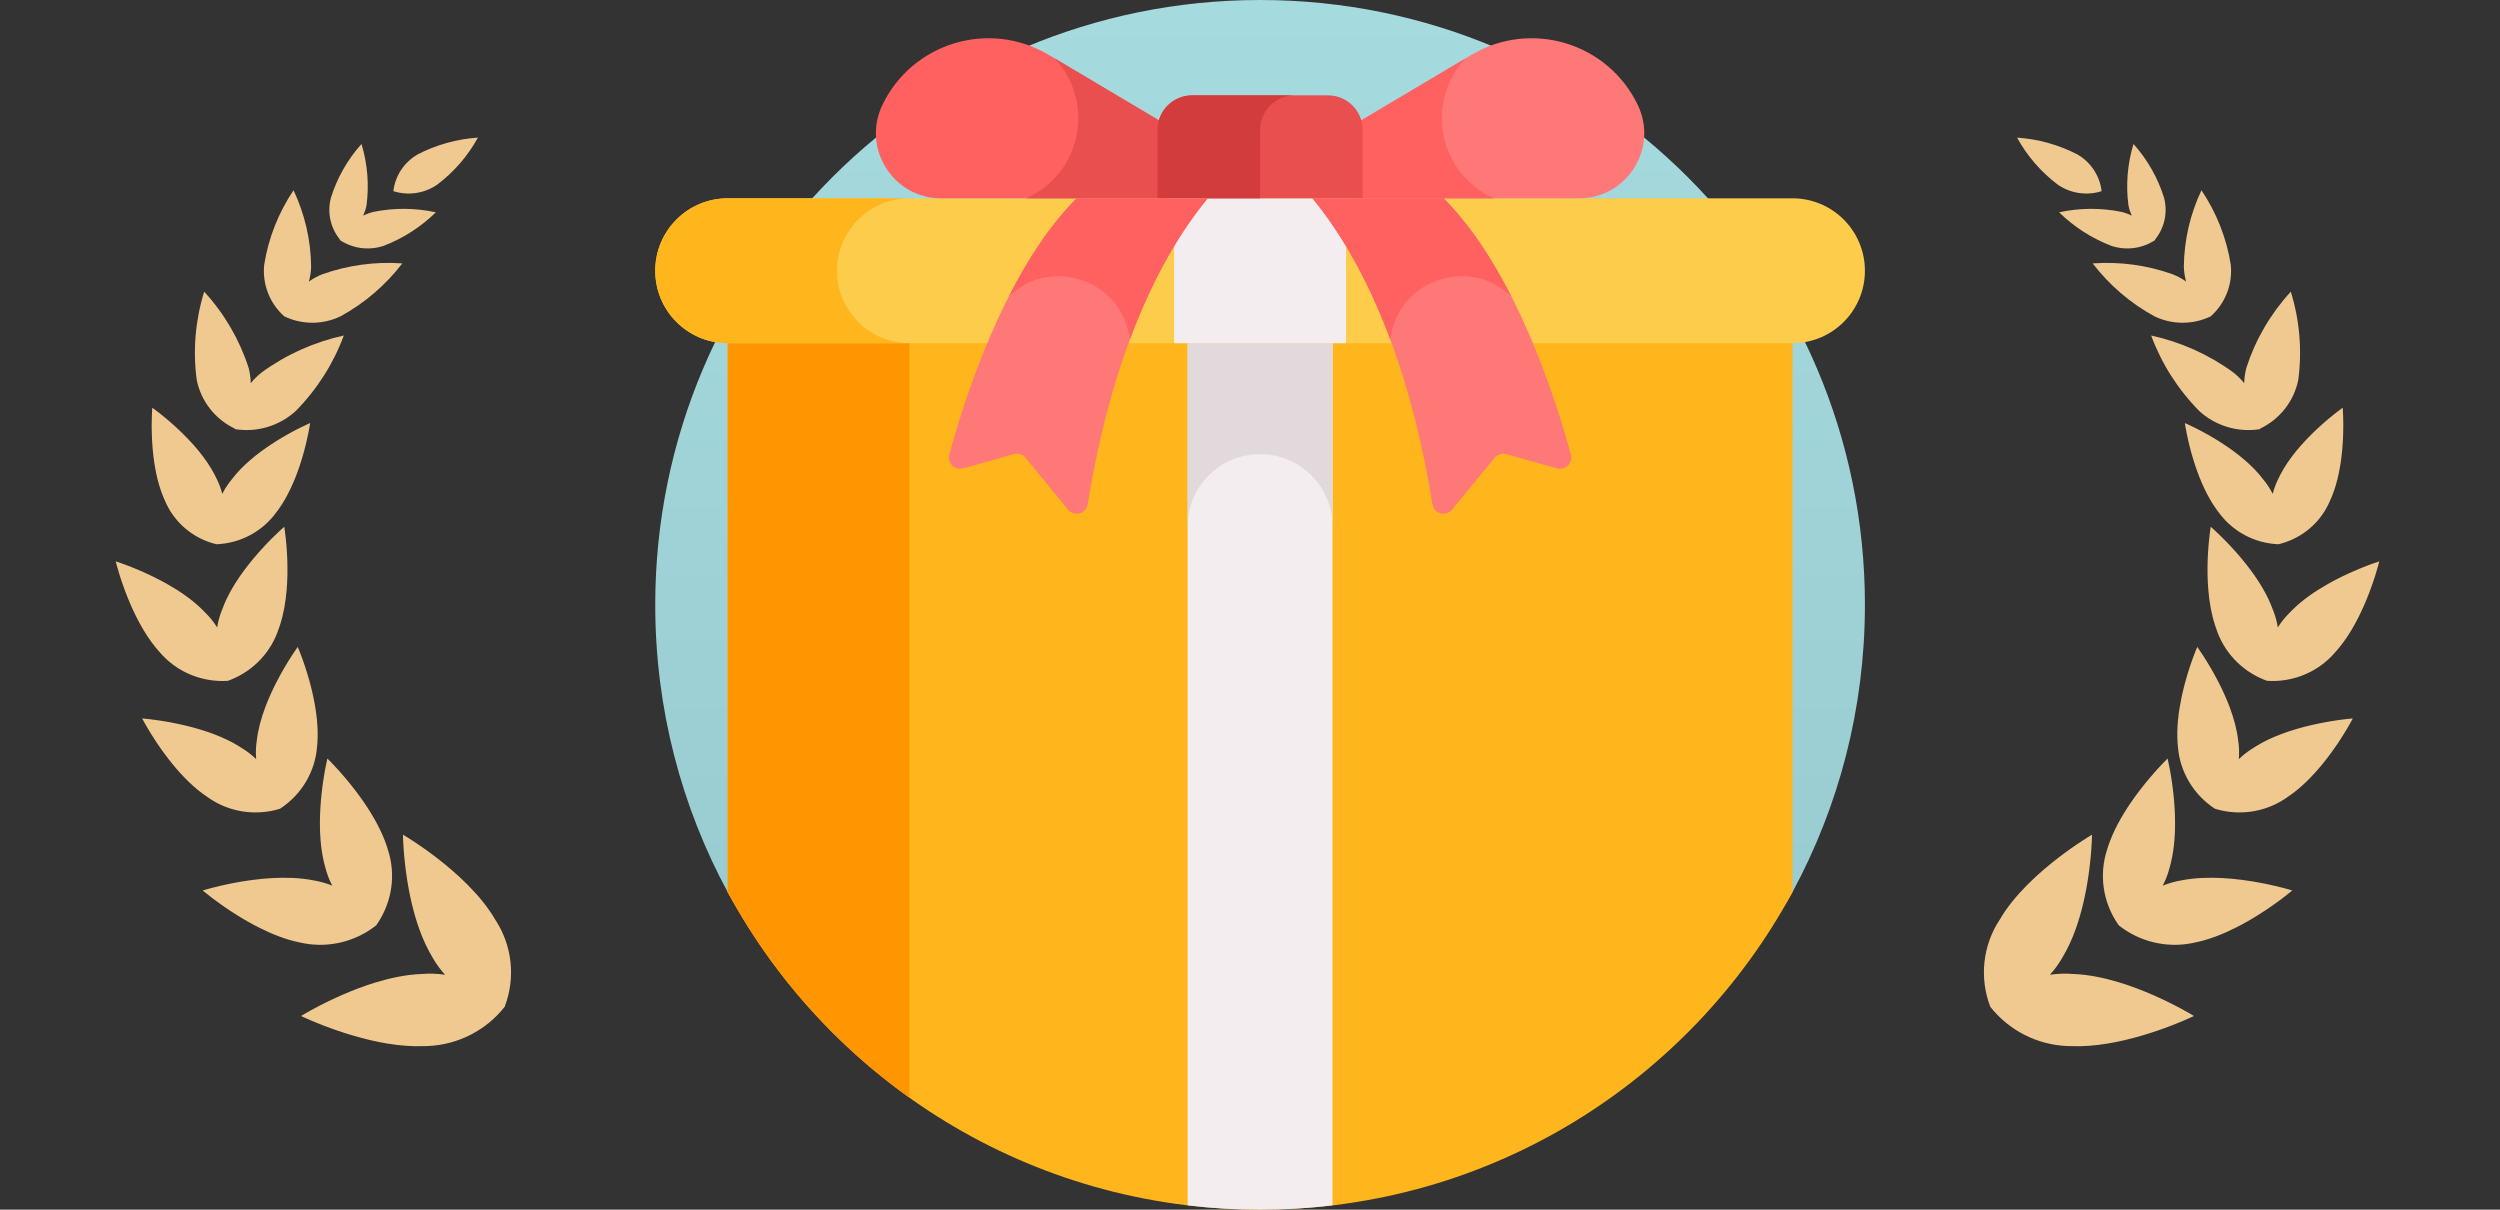 <?xml version="1.0" encoding="UTF-8"?>
<svg width="186px" height="90px" viewBox="0 0 186 90" version="1.1" xmlns="http://www.w3.org/2000/svg" xmlns:xlink="http://www.w3.org/1999/xlink">
    <rect x="0" y="0" width="186" height="90" fill="#333333" stroke="none"/>
    <title>ic-gift</title>
    <defs>
        <linearGradient x1="50%" y1="0%" x2="50%" y2="100%" id="linearGradient-1">
            <stop stop-color="#A5DADF" offset="0%"></stop>
            <stop stop-color="#97CACE" offset="100%"></stop>
        </linearGradient>
    </defs>
    <g id="Web-職安署_首部曲" stroke="none" stroke-width="1" fill="none" fill-rule="evenodd">
        <g id="ic-gift" fill-rule="nonzero">
            <g id="群組-35" transform="translate(0.469, 7.969)" fill="#F0C990">
                <g id="群組-33copy" transform="translate(0.469, 0.469)">
                    <g id="群組-31">
                        <path d="M24.731,54.445 L24.82,54.031 L24.82,54.031 L25.103,54.317 L25.103,54.317 L25.415,54.647 L25.415,54.647 L25.673,54.929 L25.673,54.929 L26.12,55.435 L26.12,55.435 L26.449,55.824 L26.449,55.824 L26.796,56.251 C27.976,57.73 29.359,59.773 29.955,61.829 C30.715,63.989 30.39,66.377 29.08,68.265 L29.073,68.261 L29.08,68.273 C27.313,69.654 25.018,70.186 22.819,69.737 L22.52,69.669 C20.797,69.317 19.048,68.482 17.602,67.634 L17.074,67.317 L17.074,67.317 L16.578,67.003 L16.578,67.003 L16.119,66.7 L16.119,66.7 L15.699,66.412 L15.699,66.412 L15.323,66.144 L15.323,66.144 L14.849,65.794 L14.849,65.794 L14.407,65.451 L14.407,65.451 L14.2,65.284 L14.2,65.284 L14.617,65.16 L14.617,65.16 L15.25,64.99 L15.25,64.99 L15.744,64.869 L15.744,64.869 L16.312,64.741 L16.312,64.741 L16.727,64.655 L16.727,64.655 L17.168,64.571 L17.168,64.571 L17.631,64.49 L17.631,64.49 L18.114,64.415 L18.114,64.415 L18.614,64.347 C18.699,64.336 18.784,64.326 18.869,64.316 L19.39,64.263 C19.477,64.255 19.565,64.247 19.653,64.24 L20.187,64.205 C21.35,64.145 22.55,64.189 23.657,64.422 C24.241,64.517 24.805,64.679 25.34,64.9 C25.121,64.495 24.941,64.067 24.803,63.622 L24.706,63.285 C24.319,61.981 24.202,60.518 24.219,59.147 L24.231,58.638 L24.231,58.638 L24.254,58.14 L24.254,58.14 L24.287,57.657 C24.293,57.578 24.299,57.499 24.306,57.422 L24.35,56.966 L24.35,56.966 L24.398,56.532 L24.398,56.532 L24.477,55.928 L24.477,55.928 L24.559,55.39 L24.559,55.39 L24.613,55.072 L24.613,55.072 L24.731,54.445 L24.731,54.445 Z M20.704,47.234 L20.735,47.173 L20.735,47.173 L20.927,47.494 L20.927,47.494 L21.176,47.936 L21.176,47.936 L21.41,48.372 L21.41,48.372 L21.671,48.887 L21.671,48.887 L21.855,49.268 L21.855,49.268 L22.044,49.677 L22.044,49.677 L22.233,50.11 L22.233,50.11 L22.421,50.564 L22.421,50.564 L22.603,51.036 C23.018,52.157 23.362,53.401 23.45,54.595 L23.464,54.85 C23.599,56.754 22.858,58.611 21.456,59.915 L21.251,60.097 C19.479,60.898 17.444,60.887 15.687,60.078 L15.425,59.95 C14.495,59.507 13.602,58.869 12.8,58.182 L12.407,57.836 L12.407,57.836 L12.031,57.486 C11.97,57.427 11.909,57.369 11.85,57.31 L11.501,56.962 L11.501,56.962 L11.174,56.62 C11.121,56.564 11.069,56.508 11.018,56.453 L10.724,56.129 L10.724,56.129 L10.455,55.821 L10.455,55.821 L10.1,55.4 L10.1,55.4 L9.898,55.152 L9.898,55.152 L9.528,54.677 L9.528,54.677 L9.363,54.453 L9.363,54.453 L9.894,54.435 L9.894,54.435 L10.172,54.432 L10.172,54.432 L10.698,54.434 L10.698,54.434 L11.209,54.447 L11.209,54.447 L11.778,54.473 C13.461,54.569 15.72,54.867 17.525,55.711 C17.981,55.907 18.408,56.151 18.8,56.437 C18.71,56.068 18.655,55.689 18.635,55.303 L18.627,55.013 C18.585,53.94 18.76,52.799 19.027,51.73 L19.155,51.242 C19.178,51.161 19.201,51.082 19.224,51.002 L19.366,50.535 L19.366,50.535 L19.515,50.086 L19.515,50.086 L19.666,49.657 L19.666,49.657 L19.818,49.252 L19.818,49.252 L19.967,48.874 L19.967,48.874 L20.18,48.364 L20.18,48.364 L20.371,47.931 L20.371,47.931 L20.704,47.234 L20.704,47.234 Z M20.578,38.604 L20.604,38.583 L20.604,38.583 L20.667,39.022 L20.667,39.022 L20.725,39.527 L20.725,39.527 L20.769,40.007 L20.769,40.007 L20.807,40.559 L20.807,40.559 L20.826,40.962 L20.826,40.962 L20.839,41.387 C20.84,41.46 20.841,41.534 20.842,41.608 L20.841,42.061 L20.841,42.061 L20.828,42.529 C20.786,43.634 20.638,44.823 20.288,45.887 L20.21,46.113 C19.62,47.907 18.212,49.325 16.405,49.947 L16.39,49.921 L16.387,49.947 C14.56,50.038 12.793,49.319 11.564,47.996 L11.384,47.793 C10.588,46.925 9.945,45.825 9.446,44.763 L9.24,44.31 L9.24,44.31 L9.053,43.867 L9.053,43.867 L8.882,43.438 L8.882,43.438 L8.728,43.027 L8.728,43.027 L8.592,42.64 L8.592,42.64 L8.472,42.281 L8.472,42.281 L8.323,41.805 L8.323,41.805 L8.181,41.311 L8.181,41.311 L8.086,40.944 L8.086,40.944 L8.559,41.113 L8.559,41.113 L9.092,41.321 L9.092,41.321 L9.59,41.53 L9.59,41.53 L9.959,41.693 L9.959,41.693 L10.353,41.875 L10.353,41.875 L10.766,42.076 L10.766,42.076 L11.194,42.295 C12.349,42.905 13.61,43.708 14.56,44.68 L14.734,44.864 C15.062,45.192 15.347,45.553 15.585,45.939 C15.641,45.579 15.732,45.223 15.858,44.874 L15.959,44.614 C16.25,43.832 16.685,43.064 17.175,42.352 L17.475,41.932 L17.475,41.932 L17.784,41.527 L17.784,41.527 L18.096,41.14 L18.096,41.14 L18.409,40.772 L18.409,40.772 L18.718,40.426 L18.718,40.426 L19.017,40.103 L19.017,40.103 L19.304,39.805 L19.304,39.805 L19.7,39.411 L19.7,39.411 L20.042,39.085 L20.042,39.085 L20.578,38.604 L20.578,38.604 Z M9.007,29.427 L9.004,29.131 L9.33,29.339 L9.33,29.339 L9.64,29.547 L9.64,29.547 L10.029,29.82 L10.029,29.82 L10.325,30.036 L10.325,30.036 L10.645,30.277 L10.645,30.277 L10.984,30.542 L10.984,30.542 L11.338,30.83 C11.398,30.879 11.458,30.93 11.519,30.982 L11.886,31.301 L11.886,31.301 L12.256,31.64 C13.057,32.394 13.848,33.274 14.415,34.219 L14.542,34.439 C14.795,34.847 14.994,35.279 15.138,35.725 C15.28,35.386 15.457,35.058 15.665,34.747 L15.828,34.516 C16.436,33.606 17.279,32.775 18.14,32.068 L18.538,31.751 L18.538,31.751 L18.934,31.452 C18.999,31.404 19.064,31.356 19.129,31.31 L19.513,31.041 L19.513,31.041 L20.06,30.677 L20.06,30.677 L20.399,30.462 L20.399,30.462 L20.859,30.184 L20.859,30.184 L21.451,29.847 L21.451,29.847 L21.793,29.665 L21.793,29.665 L21.759,30.009 L21.759,30.009 L21.682,30.617 L21.682,30.617 L21.608,31.096 L21.608,31.096 L21.51,31.644 L21.51,31.644 L21.431,32.042 C21.417,32.11 21.402,32.179 21.387,32.249 L21.288,32.677 L21.288,32.677 L21.176,33.119 C21.156,33.194 21.136,33.269 21.115,33.345 L20.981,33.802 L20.981,33.802 L20.831,34.265 C20.542,35.115 20.171,35.969 19.695,36.718 L19.563,36.92 C18.612,38.449 17.023,39.479 15.231,39.738 L14.953,39.772 C13.157,39.447 11.607,38.354 10.716,36.795 L10.588,36.558 C9.921,35.358 9.535,33.895 9.311,32.585 L9.23,32.071 L9.23,32.071 L9.165,31.579 C9.155,31.499 9.146,31.42 9.138,31.343 L9.093,30.895 L9.093,30.895 L9.059,30.485 L9.059,30.485 L9.035,30.117 L9.035,30.117 L9.007,29.427 L9.007,29.427 Z M14.371,18.816 L14.41,18.697 L14.41,18.697 L14.746,19.108 L14.746,19.108 L15.01,19.451 L15.01,19.451 L15.325,19.88 C15.363,19.932 15.4,19.986 15.439,20.041 L15.676,20.385 L15.676,20.385 L15.921,20.759 C16.625,21.855 17.378,23.263 17.707,24.662 L17.761,24.909 C17.861,25.328 17.91,25.753 17.909,26.174 C18.118,25.931 18.35,25.704 18.603,25.497 L18.863,25.297 C19.875,24.48 21.179,23.887 22.364,23.472 L22.802,23.324 L22.802,23.324 L23.225,23.192 L23.225,23.192 L23.627,23.076 L23.627,23.076 L24.18,22.93 L24.18,22.93 L24.66,22.816 L24.66,22.816 L25.334,22.677 L25.334,22.677 L25.529,22.643 L25.529,22.643 L25.408,22.924 L25.408,22.924 L25.199,23.378 L25.199,23.378 L24.978,23.827 L24.978,23.827 L24.801,24.168 L24.801,24.168 L24.602,24.535 C24.566,24.599 24.53,24.663 24.494,24.727 L24.261,25.125 L24.261,25.125 L24.008,25.535 C23.392,26.502 22.609,27.531 21.694,28.306 L21.496,28.468 C20.146,29.612 18.331,30.071 16.589,29.708 L16.357,29.581 C14.99,28.789 14.026,27.463 13.706,25.933 L13.658,25.676 C13.441,24.584 13.477,23.377 13.612,22.278 L13.676,21.814 C13.687,21.738 13.699,21.663 13.711,21.588 L13.788,21.152 L13.788,21.152 L13.87,20.738 L13.87,20.738 L13.997,20.17 L13.997,20.17 L14.081,19.831 L14.081,19.831 L14.235,19.267 L14.235,19.267 L14.371,18.816 L14.371,18.816 Z M20.245,11.253 C21.306,13.199 21.932,15.347 22.082,17.551 C22.086,17.94 22.044,18.325 21.961,18.697 C22.265,18.467 22.599,18.271 22.957,18.111 C25.041,17.266 27.283,16.864 29.535,16.931 C28.275,18.78 26.629,20.342 24.706,21.515 C23.253,22.302 21.512,22.381 19.991,21.73 L19.999,21.695 C18.738,20.658 18.042,19.099 18.119,17.482 C18.366,15.28 19.091,13.155 20.245,11.253 Z M28.52,5.541 C28.906,7.47 28.87,9.458 28.415,11.374 C28.313,11.738 28.168,12.084 27.985,12.407 C28.332,12.269 28.7,12.174 29.08,12.123 C31.096,11.925 33.132,12.148 35.055,12.778 C33.468,14.042 31.629,14.964 29.658,15.483 C28.214,15.785 26.709,15.413 25.581,14.475 L25.443,14.259 C24.738,13.091 24.596,11.67 25.065,10.383 C25.847,8.541 27.026,6.889 28.52,5.541 Z M34.259,3.421 C34.338,4.966 34.084,6.511 33.515,7.953 C33.399,8.195 33.256,8.421 33.092,8.628 C33.354,8.569 33.625,8.539 33.9,8.539 C35.465,8.609 36.997,9.002 38.397,9.693 C37.058,10.48 35.569,10.984 34.023,11.175 C32.866,11.263 31.733,10.814 30.961,9.961 L30.983,9.934 C30.506,8.918 30.543,7.74 31.084,6.755 C31.888,5.433 32.971,4.296 34.259,3.421 Z M38.117,5.187 C39.645,4.826 41.233,4.782 42.779,5.058 C41.718,6.205 40.421,7.116 38.974,7.729 C37.894,8.126 36.688,8.005 35.711,7.402 C36.113,6.331 37.005,5.51 38.117,5.187 Z" id="形狀" transform="translate(25.433, 36.657) rotate(-14) translate(-25.433, -36.657) "></path>
                    </g>
                    <g id="群組-31copy" transform="translate(158.25, 37) scale(-1, 1) translate(-158.25, -37) translate(132.75, 0)">
                        <path d="M24.731,54.445 L24.82,54.031 L24.82,54.031 L25.103,54.317 L25.103,54.317 L25.415,54.647 L25.415,54.647 L25.673,54.929 L25.673,54.929 L26.12,55.435 L26.12,55.435 L26.449,55.824 L26.449,55.824 L26.796,56.251 C27.976,57.73 29.359,59.773 29.955,61.829 C30.715,63.989 30.39,66.377 29.08,68.265 L29.073,68.261 L29.08,68.273 C27.313,69.654 25.018,70.186 22.819,69.737 L22.52,69.669 C20.797,69.317 19.048,68.482 17.602,67.634 L17.074,67.317 L17.074,67.317 L16.578,67.003 L16.578,67.003 L16.119,66.7 L16.119,66.7 L15.699,66.412 L15.699,66.412 L15.323,66.144 L15.323,66.144 L14.849,65.794 L14.849,65.794 L14.407,65.451 L14.407,65.451 L14.2,65.284 L14.2,65.284 L14.617,65.16 L14.617,65.16 L15.25,64.99 L15.25,64.99 L15.744,64.869 L15.744,64.869 L16.312,64.741 L16.312,64.741 L16.727,64.655 L16.727,64.655 L17.168,64.571 L17.168,64.571 L17.631,64.49 L17.631,64.49 L18.114,64.415 L18.114,64.415 L18.614,64.347 C18.699,64.336 18.784,64.326 18.869,64.316 L19.39,64.263 C19.477,64.255 19.565,64.247 19.653,64.24 L20.187,64.205 C21.35,64.145 22.55,64.189 23.657,64.422 C24.241,64.517 24.805,64.679 25.34,64.9 C25.121,64.495 24.941,64.067 24.803,63.622 L24.706,63.285 C24.319,61.981 24.202,60.518 24.219,59.147 L24.231,58.638 L24.231,58.638 L24.254,58.14 L24.254,58.14 L24.287,57.657 C24.293,57.578 24.299,57.499 24.306,57.422 L24.35,56.966 L24.35,56.966 L24.398,56.532 L24.398,56.532 L24.477,55.928 L24.477,55.928 L24.559,55.39 L24.559,55.39 L24.613,55.072 L24.613,55.072 L24.731,54.445 L24.731,54.445 Z M20.704,47.234 L20.735,47.173 L20.735,47.173 L20.927,47.494 L20.927,47.494 L21.176,47.936 L21.176,47.936 L21.41,48.372 L21.41,48.372 L21.671,48.887 L21.671,48.887 L21.855,49.268 L21.855,49.268 L22.044,49.677 L22.044,49.677 L22.233,50.11 L22.233,50.11 L22.421,50.564 L22.421,50.564 L22.603,51.036 C23.018,52.157 23.362,53.401 23.45,54.595 L23.464,54.85 C23.599,56.754 22.858,58.611 21.456,59.915 L21.251,60.097 C19.479,60.898 17.444,60.887 15.687,60.078 L15.425,59.95 C14.495,59.507 13.602,58.869 12.8,58.182 L12.407,57.836 L12.407,57.836 L12.031,57.486 C11.97,57.427 11.909,57.369 11.85,57.31 L11.501,56.962 L11.501,56.962 L11.174,56.62 C11.121,56.564 11.069,56.508 11.018,56.453 L10.724,56.129 L10.724,56.129 L10.455,55.821 L10.455,55.821 L10.1,55.4 L10.1,55.4 L9.898,55.152 L9.898,55.152 L9.528,54.677 L9.528,54.677 L9.363,54.453 L9.363,54.453 L9.894,54.435 L9.894,54.435 L10.172,54.432 L10.172,54.432 L10.698,54.434 L10.698,54.434 L11.209,54.447 L11.209,54.447 L11.778,54.473 C13.461,54.569 15.72,54.867 17.525,55.711 C17.981,55.907 18.408,56.151 18.8,56.437 C18.71,56.068 18.655,55.689 18.635,55.303 L18.627,55.013 C18.585,53.94 18.76,52.799 19.027,51.73 L19.155,51.242 C19.178,51.161 19.201,51.082 19.224,51.002 L19.366,50.535 L19.366,50.535 L19.515,50.086 L19.515,50.086 L19.666,49.657 L19.666,49.657 L19.818,49.252 L19.818,49.252 L19.967,48.874 L19.967,48.874 L20.18,48.364 L20.18,48.364 L20.371,47.931 L20.371,47.931 L20.704,47.234 L20.704,47.234 Z M20.578,38.604 L20.604,38.583 L20.604,38.583 L20.667,39.022 L20.667,39.022 L20.725,39.527 L20.725,39.527 L20.769,40.007 L20.769,40.007 L20.807,40.559 L20.807,40.559 L20.826,40.962 L20.826,40.962 L20.839,41.387 C20.84,41.46 20.841,41.534 20.842,41.608 L20.841,42.061 L20.841,42.061 L20.828,42.529 C20.786,43.634 20.638,44.823 20.288,45.887 L20.21,46.113 C19.62,47.907 18.212,49.325 16.405,49.947 L16.39,49.921 L16.387,49.947 C14.56,50.038 12.793,49.319 11.564,47.996 L11.384,47.793 C10.588,46.925 9.945,45.825 9.446,44.763 L9.24,44.31 L9.24,44.31 L9.053,43.867 L9.053,43.867 L8.882,43.438 L8.882,43.438 L8.728,43.027 L8.728,43.027 L8.592,42.64 L8.592,42.64 L8.472,42.281 L8.472,42.281 L8.323,41.805 L8.323,41.805 L8.181,41.311 L8.181,41.311 L8.086,40.944 L8.086,40.944 L8.559,41.113 L8.559,41.113 L9.092,41.321 L9.092,41.321 L9.59,41.53 L9.59,41.53 L9.959,41.693 L9.959,41.693 L10.353,41.875 L10.353,41.875 L10.766,42.076 L10.766,42.076 L11.194,42.295 C12.349,42.905 13.61,43.708 14.56,44.68 L14.734,44.864 C15.062,45.192 15.347,45.553 15.585,45.939 C15.641,45.579 15.732,45.223 15.858,44.874 L15.959,44.614 C16.25,43.832 16.685,43.064 17.175,42.352 L17.475,41.932 L17.475,41.932 L17.784,41.527 L17.784,41.527 L18.096,41.14 L18.096,41.14 L18.409,40.772 L18.409,40.772 L18.718,40.426 L18.718,40.426 L19.017,40.103 L19.017,40.103 L19.304,39.805 L19.304,39.805 L19.7,39.411 L19.7,39.411 L20.042,39.085 L20.042,39.085 L20.578,38.604 L20.578,38.604 Z M9.007,29.427 L9.004,29.131 L9.33,29.339 L9.33,29.339 L9.64,29.547 L9.64,29.547 L10.029,29.82 L10.029,29.82 L10.325,30.036 L10.325,30.036 L10.645,30.277 L10.645,30.277 L10.984,30.542 L10.984,30.542 L11.338,30.83 C11.398,30.879 11.458,30.93 11.519,30.982 L11.886,31.301 L11.886,31.301 L12.256,31.64 C13.057,32.394 13.848,33.274 14.415,34.219 L14.542,34.439 C14.795,34.847 14.994,35.279 15.138,35.725 C15.28,35.386 15.457,35.058 15.665,34.747 L15.828,34.516 C16.436,33.606 17.279,32.775 18.14,32.068 L18.538,31.751 L18.538,31.751 L18.934,31.452 C18.999,31.404 19.064,31.356 19.129,31.31 L19.513,31.041 L19.513,31.041 L20.06,30.677 L20.06,30.677 L20.399,30.462 L20.399,30.462 L20.859,30.184 L20.859,30.184 L21.451,29.847 L21.451,29.847 L21.793,29.665 L21.793,29.665 L21.759,30.009 L21.759,30.009 L21.682,30.617 L21.682,30.617 L21.608,31.096 L21.608,31.096 L21.51,31.644 L21.51,31.644 L21.431,32.042 C21.417,32.11 21.402,32.179 21.387,32.249 L21.288,32.677 L21.288,32.677 L21.176,33.119 C21.156,33.194 21.136,33.269 21.115,33.345 L20.981,33.802 L20.981,33.802 L20.831,34.265 C20.542,35.115 20.171,35.969 19.695,36.718 L19.563,36.92 C18.612,38.449 17.023,39.479 15.231,39.738 L14.953,39.772 C13.157,39.447 11.607,38.354 10.716,36.795 L10.588,36.558 C9.921,35.358 9.535,33.895 9.311,32.585 L9.23,32.071 L9.23,32.071 L9.165,31.579 C9.155,31.499 9.146,31.42 9.138,31.343 L9.093,30.895 L9.093,30.895 L9.059,30.485 L9.059,30.485 L9.035,30.117 L9.035,30.117 L9.007,29.427 L9.007,29.427 Z M14.371,18.816 L14.41,18.697 L14.41,18.697 L14.746,19.108 L14.746,19.108 L15.01,19.451 L15.01,19.451 L15.325,19.88 C15.363,19.932 15.4,19.986 15.439,20.041 L15.676,20.385 L15.676,20.385 L15.921,20.759 C16.625,21.855 17.378,23.263 17.707,24.662 L17.761,24.909 C17.861,25.328 17.91,25.753 17.909,26.174 C18.118,25.931 18.35,25.704 18.603,25.497 L18.863,25.297 C19.875,24.48 21.179,23.887 22.364,23.472 L22.802,23.324 L22.802,23.324 L23.225,23.192 L23.225,23.192 L23.627,23.076 L23.627,23.076 L24.18,22.93 L24.18,22.93 L24.66,22.816 L24.66,22.816 L25.334,22.677 L25.334,22.677 L25.529,22.643 L25.529,22.643 L25.408,22.924 L25.408,22.924 L25.199,23.378 L25.199,23.378 L24.978,23.827 L24.978,23.827 L24.801,24.168 L24.801,24.168 L24.602,24.535 C24.566,24.599 24.53,24.663 24.494,24.727 L24.261,25.125 L24.261,25.125 L24.008,25.535 C23.392,26.502 22.609,27.531 21.694,28.306 L21.496,28.468 C20.146,29.612 18.331,30.071 16.589,29.708 L16.357,29.581 C14.99,28.789 14.026,27.463 13.706,25.933 L13.658,25.676 C13.441,24.584 13.477,23.377 13.612,22.278 L13.676,21.814 C13.687,21.738 13.699,21.663 13.711,21.588 L13.788,21.152 L13.788,21.152 L13.87,20.738 L13.87,20.738 L13.997,20.17 L13.997,20.17 L14.081,19.831 L14.081,19.831 L14.235,19.267 L14.235,19.267 L14.371,18.816 L14.371,18.816 Z M20.245,11.253 C21.306,13.199 21.932,15.347 22.082,17.551 C22.086,17.94 22.044,18.325 21.961,18.697 C22.265,18.467 22.599,18.271 22.957,18.111 C25.041,17.266 27.283,16.864 29.535,16.931 C28.275,18.78 26.629,20.342 24.706,21.515 C23.253,22.302 21.512,22.381 19.991,21.73 L19.999,21.695 C18.738,20.658 18.042,19.099 18.119,17.482 C18.366,15.28 19.091,13.155 20.245,11.253 Z M28.52,5.541 C28.906,7.47 28.87,9.458 28.415,11.374 C28.313,11.738 28.168,12.084 27.985,12.407 C28.332,12.269 28.7,12.174 29.08,12.123 C31.096,11.925 33.132,12.148 35.055,12.778 C33.468,14.042 31.629,14.964 29.658,15.483 C28.214,15.785 26.709,15.413 25.581,14.475 L25.443,14.259 C24.738,13.091 24.596,11.67 25.065,10.383 C25.847,8.541 27.026,6.889 28.52,5.541 Z M34.259,3.421 C34.338,4.966 34.084,6.511 33.515,7.953 C33.399,8.195 33.256,8.421 33.092,8.628 C33.354,8.569 33.625,8.539 33.9,8.539 C35.465,8.609 36.997,9.002 38.397,9.693 C37.058,10.48 35.569,10.984 34.023,11.175 C32.866,11.263 31.733,10.814 30.961,9.961 L30.983,9.934 C30.506,8.918 30.543,7.74 31.084,6.755 C31.888,5.433 32.971,4.296 34.259,3.421 Z M38.117,5.187 C39.645,4.826 41.233,4.782 42.779,5.058 C41.718,6.205 40.421,7.116 38.974,7.729 C37.894,8.126 36.688,8.005 35.711,7.402 C36.113,6.331 37.005,5.51 38.117,5.187 Z" id="形狀" transform="translate(25.433, 36.657) rotate(-14) translate(-25.433, -36.657) "></path>
                    </g>
                </g>
            </g>
            <g id="009-gift-1" transform="translate(48.75, 0)">
                <path d="M90,45 C90,52.734 88.049,60.011 84.613,66.368 C77.006,80.441 62.119,59.437 45,59.437 C27.914,59.437 13.052,80.478 5.431,66.449 C1.967,60.073 0,52.767 0,45 C0,20.147 20.147,0 45,0 C69.853,0 90,20.147 90,45 Z" id="路徑" fill="url(#linearGradient-1)"></path>
                <path d="M84.612,25.339 L5.388,25.339 L5.388,66.368 C12.995,80.44 27.881,90 45,90 C62.119,90 77.005,80.44 84.612,66.368 L84.612,25.339 Z" id="路徑" fill="#FFB61C"></path>
                <path d="M18.912,25.339 L5.388,25.339 L5.388,66.368 C8.674,72.446 13.317,77.68 18.912,81.668 L18.912,25.339 Z" id="路徑" fill="#FF9500"></path>
                <path d="M39.612,89.677 C41.379,89.889 43.176,90 45,90 C46.824,90 48.621,89.889 50.388,89.678 L50.388,25.339 L39.612,25.339 L39.612,89.677 Z" id="路徑" fill="#F4EDF0"></path>
                <path d="M39.612,39.167 C39.612,36.199 42.018,33.793 44.986,33.793 L45.014,33.793 C47.982,33.793 50.388,36.199 50.388,39.167 L50.388,25.339 L39.612,25.339 L39.612,39.167 Z" id="路徑" fill="#E2D9DD"></path>
                <path d="M84.612,25.532 L5.388,25.532 C2.412,25.532 -4.99600361e-15,23.119 -4.99600361e-15,20.143 C-4.99600361e-15,17.168 2.412,14.755 5.388,14.755 L84.612,14.755 C87.588,14.755 90,17.168 90,20.143 C90,23.119 87.588,25.532 84.612,25.532 Z" id="路徑" fill="#FCCC4A"></path>
                <path d="M13.523,20.143 C13.523,17.168 15.936,14.755 18.912,14.755 L5.388,14.755 C2.412,14.755 0,17.168 0,20.143 C0,23.119 2.412,25.532 5.388,25.532 L18.912,25.532 C15.936,25.532 13.523,23.119 13.523,20.143 Z" id="路徑" fill="#FFB61C"></path>
                <polygon id="路徑" fill="#F4EDF0" points="38.604 14.755 51.396 14.755 51.396 25.532 38.604 25.532"></polygon>
                <path d="M73.1,7.809 C70.872,3.177 65.152,1.45 60.734,4.076 L51.998,9.268 C52.074,9.501 52.116,9.749 52.116,10.006 L52.116,14.755 L68.732,14.755 C72.302,14.755 74.647,11.027 73.1,7.809 L73.1,7.809 Z" id="路徑" fill="#FF7878"></path>
                <path d="M37.884,10.006 C37.884,9.749 37.926,9.501 38.002,9.268 L29.266,4.076 C24.847,1.45 19.128,3.177 16.9,7.81 C15.353,11.027 17.698,14.755 21.267,14.755 L37.884,14.755 L37.884,10.006 Z" id="路徑" fill="#FF6161"></path>
                <path d="M62.406,14.755 C58.3,12.942 57.211,7.606 60.3,4.334 L51.998,9.268 C52.074,9.501 52.116,9.749 52.116,10.006 L52.116,14.755 L62.406,14.755 Z" id="路徑" fill="#FF6161"></path>
                <path d="M27.594,14.755 C31.7,12.942 32.789,7.606 29.7,4.334 L38.002,9.268 C37.926,9.501 37.884,9.749 37.884,10.006 L37.884,14.755 L27.594,14.755 Z" id="路徑" fill="#E94F4F"></path>
                <path d="M50.063,7.095 L39.937,7.095 C38.524,7.095 37.369,8.251 37.369,9.663 L37.369,14.755 L52.631,14.755 L52.631,9.663 C52.631,8.251 51.475,7.095 50.063,7.095 Z" id="路徑" fill="#E94F4F"></path>
                <path d="M47.568,7.095 L39.937,7.095 C38.524,7.095 37.369,8.251 37.369,9.663 L37.369,14.755 L45,14.755 L45,9.663 C45,8.251 46.156,7.095 47.568,7.095 Z" id="路徑" fill="#D33C3C"></path>
                <path d="M31.349,14.755 C25.917,20.191 22.86,30.16 21.877,33.833 C21.71,34.457 22.286,35.024 22.908,34.85 L26.684,33.79 C27.003,33.7 27.344,33.808 27.554,34.064 L30.711,37.912 C31.166,38.469 32.064,38.224 32.178,37.515 C34.165,25.242 38.112,18.375 41.105,14.755 L31.349,14.755 Z" id="路徑" fill="#FF7878"></path>
                <path d="M68.123,33.833 C67.14,30.16 64.083,20.191 58.65,14.755 L48.895,14.755 C51.888,18.375 55.835,25.242 57.822,37.515 C57.936,38.224 58.834,38.469 59.289,37.912 L62.446,34.064 C62.655,33.808 62.997,33.7 63.316,33.79 L67.092,34.85 C67.714,35.024 68.29,34.457 68.123,33.833 L68.123,33.833 Z" id="路徑" fill="#FF7878"></path>
                <g id="群組" transform="translate(26.191, 14.59)" fill="#FF6161">
                    <path d="M9.12,10.673 C10.975,5.687 13.116,2.339 14.914,0.165 L5.158,0.165 C3.161,2.165 1.485,4.778 0.115,7.464 C3.284,4.391 8.615,6.305 9.12,10.673 Z" id="路徑"></path>
                    <path d="M28.497,10.673 C26.643,5.687 24.501,2.339 22.703,0.165 L32.459,0.165 C34.457,2.165 36.132,4.778 37.503,7.464 C34.333,4.391 29.003,6.305 28.497,10.673 L28.497,10.673 Z" id="路徑"></path>
                </g>
            </g>
        </g>
    </g>
</svg>